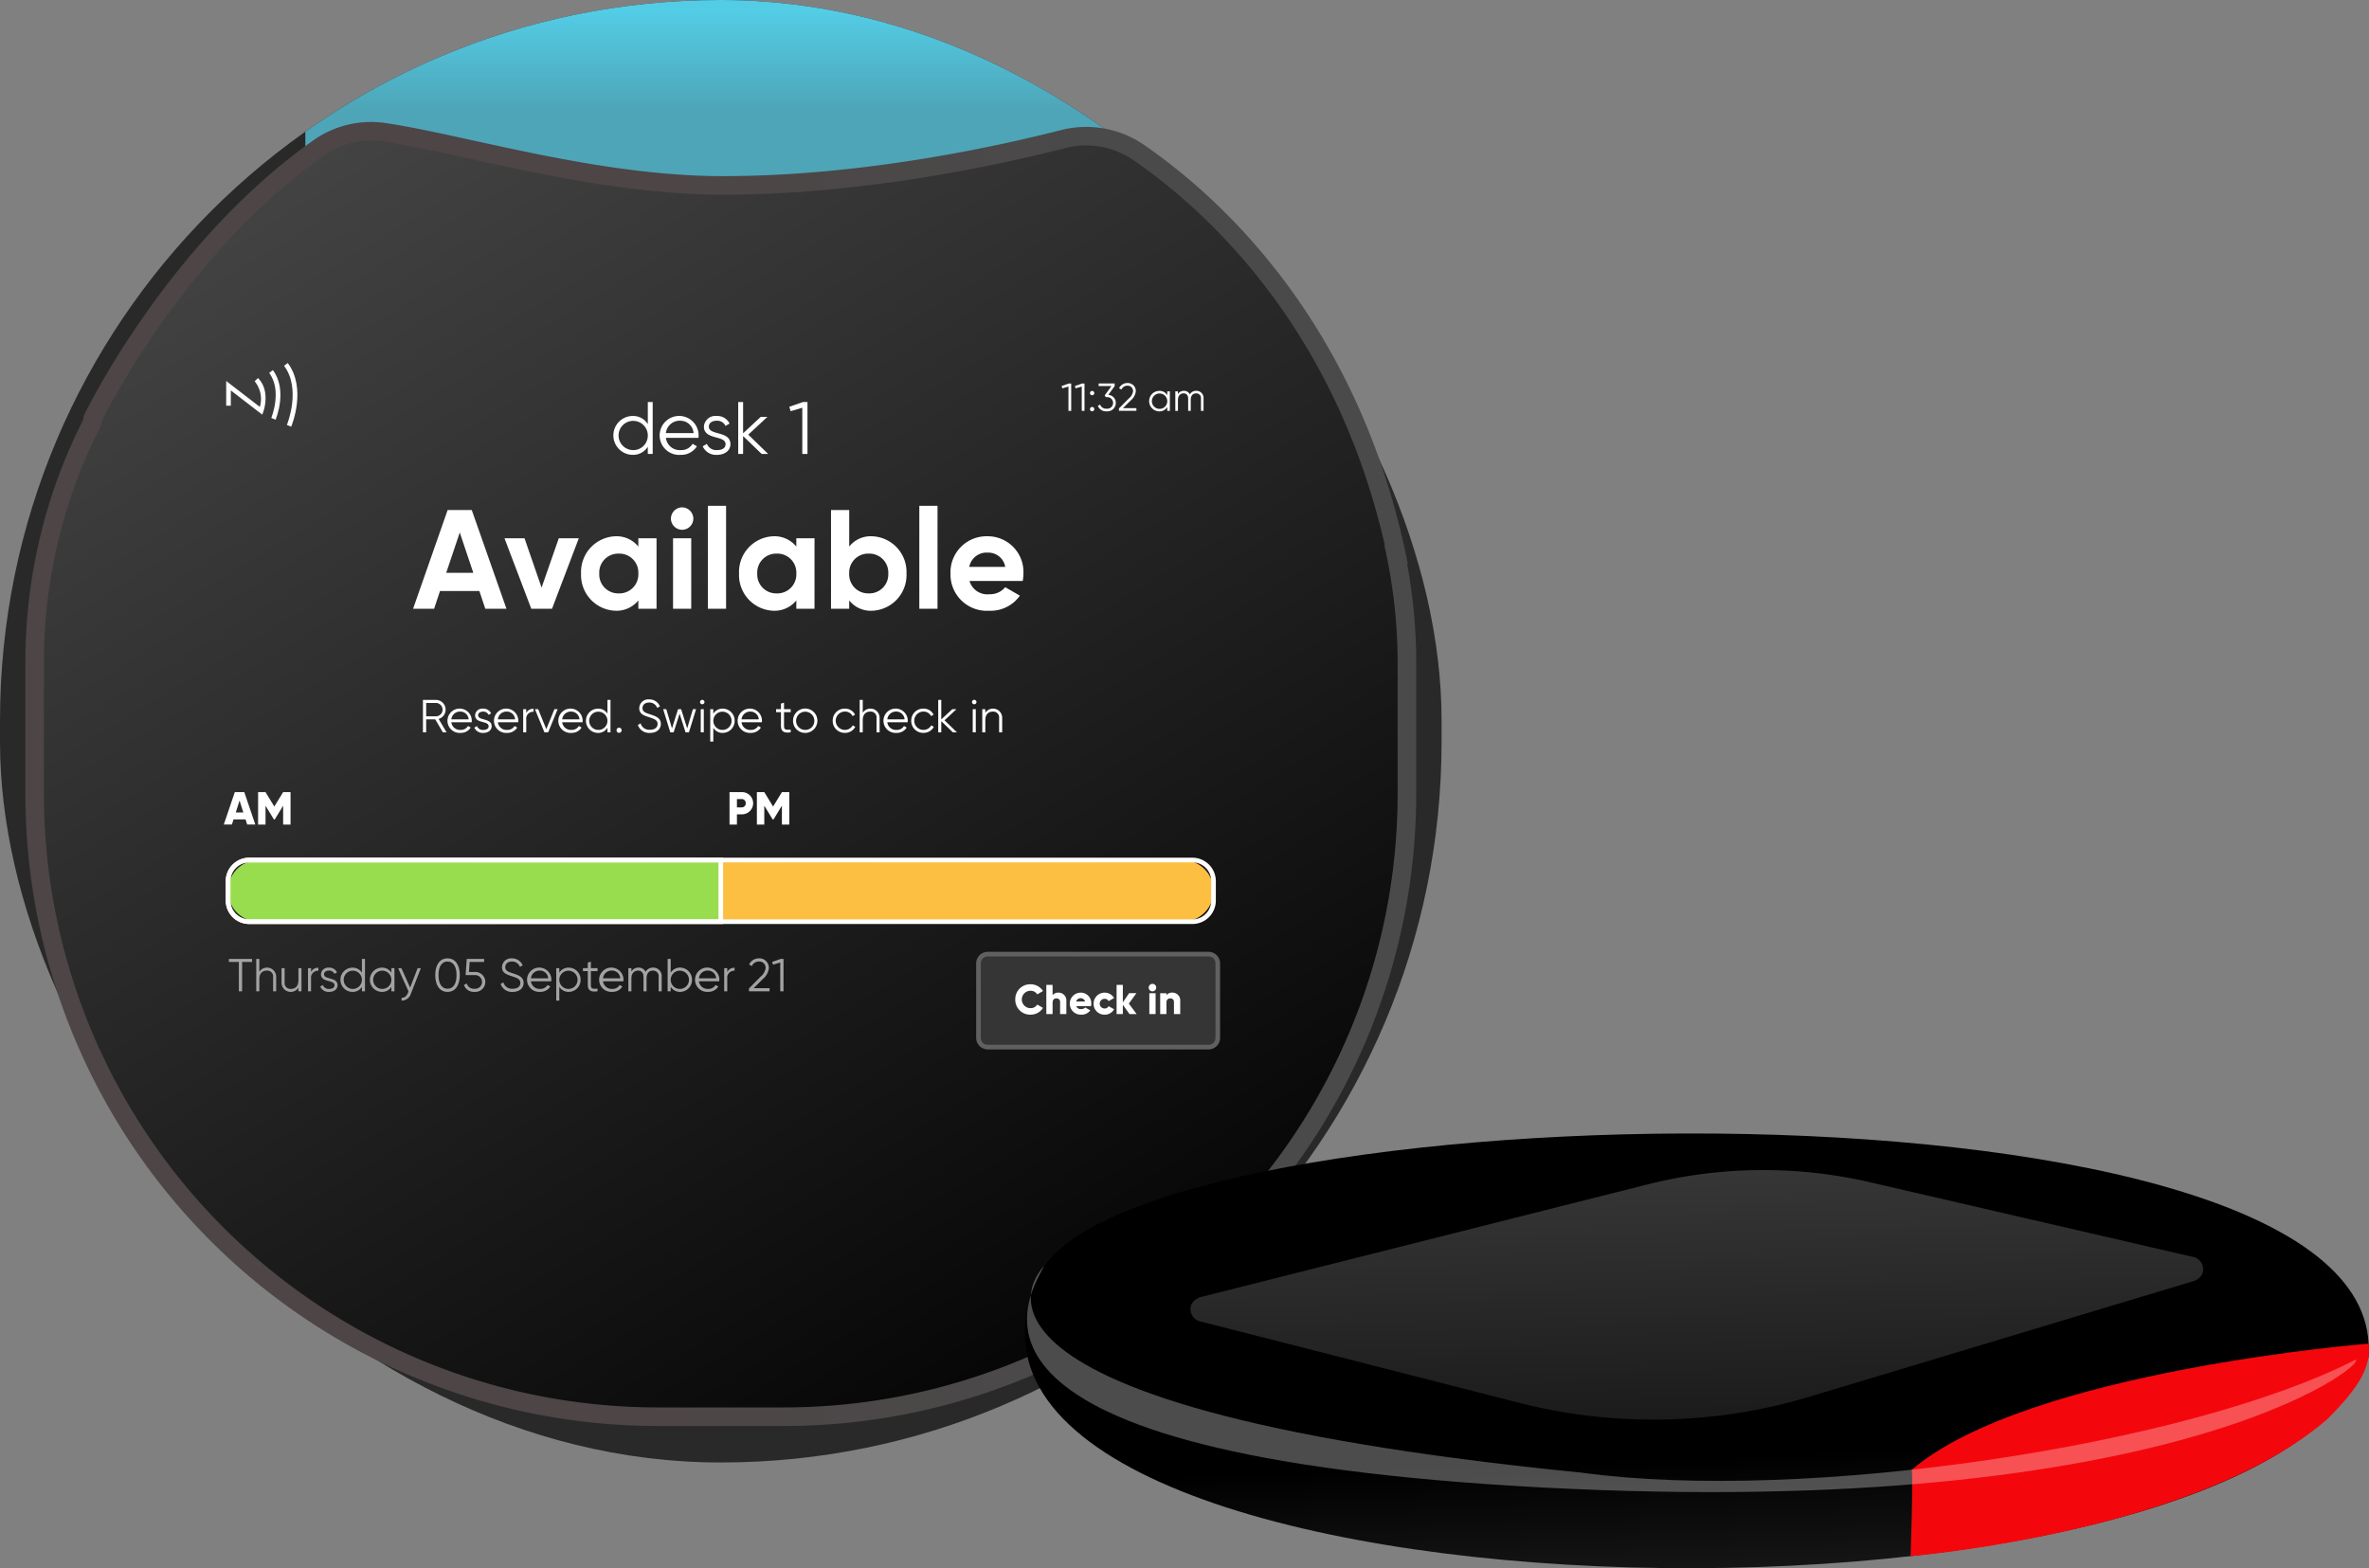 <svg xmlns="http://www.w3.org/2000/svg" xmlns:xlink="http://www.w3.org/1999/xlink" viewBox="0 0 335.899 222.397"><rect x="0" y="0" width="335.899" height="222.397" fill="#808080" stroke="none"/><defs><radialGradient id="a" cx="0.499" cy="0.5" r="0.495" gradientTransform="translate(-0.007 -0.007) scale(1.015 1.015)" gradientUnits="objectBoundingBox"><stop offset="0" stop-color="#272324"/><stop offset="1" stop-color="#292929"/></radialGradient><clipPath id="b"><rect width="204.401" height="204.401" rx="102.2" fill="none"/></clipPath><linearGradient id="c" x1="0.5" y1="0.491" x2="0.5" y2="0.984" gradientUnits="objectBoundingBox"><stop offset="0" stop-color="#53cde6"/><stop offset="0.534" stop-color="#4ea5b7"/></linearGradient><linearGradient id="d" x1="0.2" y1="0.005" x2="0.85" y2="1.006" gradientUnits="objectBoundingBox"><stop offset="0" stop-color="#444"/><stop offset="1"/></linearGradient><linearGradient id="e" y1="0.5" x2="1" y2="0.5" gradientUnits="objectBoundingBox"><stop offset="0.441" stop-color="#4d4546"/><stop offset="0.796" stop-color="#4a4a4a"/></linearGradient><linearGradient id="f" x1="0.572" y1="1.245" x2="0.517" y2="0.656" xlink:href="#d"/><linearGradient id="g" x1="0.409" y1="-0.498" x2="0.641" y2="1.985" xlink:href="#d"/></defs><g transform="translate(-557.88 -565.75)"><g transform="translate(557.88 565.75)"><rect width="204.401" height="207.401" rx="102.2" transform="translate(0 0)" fill="url(#a)"/><g transform="translate(0 0)"><g clip-path="url(#b)"><rect width="117.815" height="54.387" transform="translate(43.293 -25.35)" fill="url(#c)"/></g></g><path d="M419.339,349h.083c-7.065-33.018-26.825-50.265-36.5-56.943a13.126,13.126,0,0,0-10.707-1.925c-9,2.3-28.4,6.574-48.277,6.574-18.054,0-36.51-5.814-47.949-7.53a12.919,12.919,0,0,0-9.354,2.206c-20.732,14.629-32.066,38.424-32.066,38.424l-.072.552a75,75,0,0,0-8.138,34.078V383.1a88.223,88.223,0,0,0,88.223,88.223H332.7A88.224,88.224,0,0,0,420.924,383.1V364.437A75.635,75.635,0,0,0,419.339,349Z" transform="translate(-221.439 -270.414)" fill="url(#d)"/><g transform="translate(3.602 17.302)"><path d="M332.015,471.953H313.893a89.639,89.639,0,0,1-89.538-89.538V363.75a75.809,75.809,0,0,1,8.178-34.472l.07-.535.089-.189c.115-.241,11.722-24.275,32.5-38.933a14.155,14.155,0,0,1,10.307-2.432c3.577.537,7.9,1.484,12.477,2.487,10.221,2.241,22.943,5.029,35.278,5.029,19.481,0,38.4-4.093,47.951-6.533a14.443,14.443,0,0,1,11.78,2.116c10.816,7.463,30.011,24.89,37.042,57.75l.34,1.589h-.109a77.261,77.261,0,0,1,1.3,14.123v18.664A89.64,89.64,0,0,1,332.015,471.953ZM235.155,329.5l-.073.562-.1.2a73.21,73.21,0,0,0-8,33.483v18.664a87.007,87.007,0,0,0,86.909,86.909h18.122a87.008,87.008,0,0,0,86.909-86.909V363.75a74.56,74.56,0,0,0-1.558-15.169l-.33-1.583h.062c-7.109-30.942-25.293-47.425-35.612-54.546a11.813,11.813,0,0,0-9.635-1.733c-9.667,2.47-28.834,6.615-48.6,6.615-12.62,0-25.5-2.822-35.841-5.089-4.729-1.037-8.815-1.932-12.3-2.456a11.526,11.526,0,0,0-8.4,1.98C247.45,305.355,236.257,327.279,235.155,329.5Z" transform="translate(-224.355 -287.029)" fill="url(#e)"/></g><g transform="translate(31.732 51.481)"><g transform="translate(106.675 83.502)"><rect width="33.934" height="13.185" rx="2" transform="translate(0.328 0.328)" fill="#353535"/><path d="M462.383,479.9h-31.3a1.645,1.645,0,0,1-1.643-1.643V467.7a1.645,1.645,0,0,1,1.643-1.643h31.3a1.645,1.645,0,0,1,1.643,1.643v10.555A1.645,1.645,0,0,1,462.383,479.9Zm-31.3-13.185a.987.987,0,0,0-.986.986v10.555a.987.987,0,0,0,.986.986h31.3a.987.987,0,0,0,.986-.986V467.7a.987.987,0,0,0-.986-.986Z" transform="translate(-429.435 -466.059)" fill="#606060"/></g><g transform="translate(55.279 5.531)"><path d="M356.781,347.44v7.365h-.694v-1.031a2.441,2.441,0,0,1-2.126,1.158,2.757,2.757,0,0,1,0-5.514,2.442,2.442,0,0,1,2.126,1.158V347.44Zm-.694,4.735a2.073,2.073,0,1,0-2.073,2.083A2.053,2.053,0,0,0,356.087,352.175Z" transform="translate(-351.246 -347.44)" fill="#fff"/><path d="M366.778,353.227a3.2,3.2,0,0,1-.022.326h-4.618a1.978,1.978,0,0,0,2.094,1.736,1.859,1.859,0,0,0,1.694-.894l.61.358a2.63,2.63,0,0,1-2.314,1.21,2.763,2.763,0,1,1,2.557-2.736Zm-4.64-.347h3.924a1.882,1.882,0,0,0-1.894-1.757A1.965,1.965,0,0,0,362.138,352.88Z" transform="translate(-354.733 -348.471)" fill="#fff"/><path d="M374.381,354.448c0,.894-.778,1.515-1.9,1.515a2.062,2.062,0,0,1-2.03-1.21l.59-.347a1.441,1.441,0,0,0,1.441.883c.621,0,1.21-.221,1.21-.841,0-1.3-3.072-.558-3.072-2.493a1.629,1.629,0,0,1,1.8-1.505,1.949,1.949,0,0,1,1.842,1.073l-.579.337a1.287,1.287,0,0,0-1.263-.737c-.547,0-1.1.263-1.1.832C371.309,353.258,374.381,352.512,374.381,354.448Z" transform="translate(-357.825 -348.471)" fill="#fff"/><path d="M381.436,354.805l-2.631-2.536v2.536h-.694V347.44h.694v4.43l2.5-2.326h.947l-2.714,2.525,2.819,2.736Z" transform="translate(-360.452 -347.44)" fill="#fff"/><path d="M391.711,347.44v7.365h-.736V348.25l-1.652.494-.189-.631,1.946-.674Z" transform="translate(-364.229 -347.44)" fill="#fff"/></g><g transform="translate(28.236 47.699)"><path d="M311.852,414.47h-1.288v1.84h-.459v-4.6h1.84a1.378,1.378,0,0,1,.387,2.7l1.123,1.9h-.525Zm-1.288-.433h1.38a.946.946,0,0,0,0-1.892h-1.38Z" transform="translate(-310.105 -411.632)" fill="#fff"/><path d="M318.9,415.325a1.938,1.938,0,0,1-.013.2H316a1.235,1.235,0,0,0,1.307,1.085,1.162,1.162,0,0,0,1.058-.559l.381.224a1.643,1.643,0,0,1-1.445.755,1.725,1.725,0,1,1,1.6-1.708Zm-2.9-.217h2.451a1.175,1.175,0,0,0-1.183-1.1A1.227,1.227,0,0,0,316,415.108Z" transform="translate(-311.973 -412.276)" fill="#fff"/><path d="M323.652,416.087c0,.559-.486.946-1.189.946a1.286,1.286,0,0,1-1.267-.755l.367-.217a.9.9,0,0,0,.9.552c.388,0,.756-.138.756-.526,0-.814-1.919-.348-1.919-1.557a1.017,1.017,0,0,1,1.123-.939,1.215,1.215,0,0,1,1.15.67l-.361.21a.8.8,0,0,0-.789-.459c-.341,0-.69.164-.69.519C321.734,415.344,323.652,414.878,323.652,416.087Z" transform="translate(-313.906 -412.276)" fill="#fff"/><path d="M328.929,415.325c0,.065-.007.138-.013.2h-2.884a1.235,1.235,0,0,0,1.307,1.085,1.162,1.162,0,0,0,1.058-.559l.381.224a1.644,1.644,0,0,1-1.446.755,1.725,1.725,0,1,1,1.6-1.708Zm-2.9-.217h2.45a1.174,1.174,0,0,0-1.182-1.1A1.227,1.227,0,0,0,326.032,415.108Z" transform="translate(-315.41 -412.276)" fill="#fff"/><path d="M333.2,413.63v.421a.972.972,0,0,0-1.038,1.091v1.826h-.434v-3.285h.434v.546A1.06,1.06,0,0,1,333.2,413.63Z" transform="translate(-317.514 -412.29)" fill="#fff"/><path d="M337.484,413.71l-1.346,3.285h-.526l-1.347-3.285h.46l1.15,2.832,1.15-2.832Z" transform="translate(-318.384 -412.317)" fill="#fff"/><path d="M342.809,415.325c0,.065-.007.138-.013.2h-2.884a1.235,1.235,0,0,0,1.307,1.085,1.16,1.16,0,0,0,1.057-.559l.382.224a1.644,1.644,0,0,1-1.446.755,1.725,1.725,0,1,1,1.6-1.708Zm-2.9-.217h2.45a1.174,1.174,0,0,0-1.182-1.1A1.227,1.227,0,0,0,339.912,415.108Z" transform="translate(-320.166 -412.276)" fill="#fff"/><path d="M348.761,411.711v4.6h-.433v-.644a1.525,1.525,0,0,1-1.327.722,1.721,1.721,0,0,1,0-3.442,1.524,1.524,0,0,1,1.327.723v-1.958Zm-.433,2.956a1.294,1.294,0,1,0-1.294,1.3A1.282,1.282,0,0,0,348.327,414.667Z" transform="translate(-322.167 -411.632)" fill="#fff"/><path d="M351.865,418.069a.362.362,0,1,1,.362.362A.357.357,0,0,1,351.865,418.069Z" transform="translate(-324.415 -413.687)" fill="#fff"/><path d="M356.465,415.223l.394-.229a1.25,1.25,0,0,0,1.321.907c.7,0,1.083-.335,1.083-.828,0-.532-.453-.7-1.129-.926-.749-.25-1.472-.447-1.472-1.294a1.285,1.285,0,0,1,1.413-1.261,1.614,1.614,0,0,1,1.517.992l-.387.217a1.164,1.164,0,0,0-1.13-.762c-.552,0-.952.289-.952.795s.394.657,1.018.86c.835.276,1.583.513,1.583,1.367,0,.789-.63,1.288-1.55,1.288A1.688,1.688,0,0,1,356.465,415.223Z" transform="translate(-325.991 -411.591)" fill="#fff"/><path d="M366.589,413.71l-1.012,3.285H365.1l-.847-2.648-.847,2.648h-.473l-1.012-3.285h.447l.808,2.727.86-2.727h.434l.86,2.727.809-2.727Z" transform="translate(-327.862 -412.317)" fill="#fff"/><path d="M369.875,412.006a.315.315,0,1,1,.315.316A.315.315,0,0,1,369.875,412.006Zm.1,1.012h.433V416.3h-.433Z" transform="translate(-330.586 -411.625)" fill="#fff"/><path d="M375.541,415.311a1.7,1.7,0,0,1-1.7,1.721,1.525,1.525,0,0,1-1.327-.722v1.958h-.433v-4.6h.433v.644a1.524,1.524,0,0,1,1.327-.723A1.7,1.7,0,0,1,375.541,415.311Zm-.434,0a1.294,1.294,0,1,0-1.294,1.3A1.281,1.281,0,0,0,375.107,415.311Z" transform="translate(-331.344 -412.276)" fill="#fff"/><path d="M381.489,415.325c0,.065-.007.138-.013.2h-2.884a1.234,1.234,0,0,0,1.307,1.085,1.16,1.16,0,0,0,1.058-.559l.381.224a1.642,1.642,0,0,1-1.445.755,1.725,1.725,0,1,1,1.6-1.708Zm-2.9-.217h2.45a1.174,1.174,0,0,0-1.183-1.1A1.226,1.226,0,0,0,378.592,415.108Z" transform="translate(-333.42 -412.276)" fill="#fff"/><path d="M387.408,413.651v1.99c0,.565.309.519.946.492v.381c-.887.131-1.38-.085-1.38-.874v-1.99h-.69v-.421h.69v-.788l.434-.131v.92h.946v.421Z" transform="translate(-336.209 -411.838)" fill="#fff"/><path d="M389.935,415.311a1.728,1.728,0,1,1,1.727,1.721A1.707,1.707,0,0,1,389.935,415.311Zm3.022,0a1.294,1.294,0,1,0-1.294,1.3A1.281,1.281,0,0,0,392.957,415.311Z" transform="translate(-337.46 -412.276)" fill="#fff"/><path d="M398.495,415.311a1.687,1.687,0,0,1,1.727-1.721,1.546,1.546,0,0,1,1.439.86l-.355.2a1.161,1.161,0,0,0-1.084-.643,1.3,1.3,0,0,0,0,2.6,1.246,1.246,0,0,0,1.11-.644l.362.21a1.633,1.633,0,0,1-1.472.854A1.688,1.688,0,0,1,398.495,415.311Z" transform="translate(-340.394 -412.276)" fill="#fff"/><path d="M407.139,414.293v2.017h-.434v-2.017a.828.828,0,0,0-.893-.926c-.578,0-1.064.341-1.064,1.221v1.721h-.434v-4.6h.434v1.827a1.3,1.3,0,0,1,2.391.755Z" transform="translate(-342.388 -411.632)" fill="#fff"/><path d="M412.938,415.325a1.906,1.906,0,0,1-.013.2h-2.884a1.235,1.235,0,0,0,1.307,1.085,1.161,1.161,0,0,0,1.058-.559l.381.224a1.643,1.643,0,0,1-1.445.755,1.725,1.725,0,1,1,1.6-1.708Zm-2.9-.217h2.451a1.175,1.175,0,0,0-1.183-1.1A1.227,1.227,0,0,0,410.041,415.108Z" transform="translate(-344.197 -412.276)" fill="#fff"/><path d="M415.434,415.311a1.688,1.688,0,0,1,1.728-1.721,1.547,1.547,0,0,1,1.439.86l-.355.2a1.163,1.163,0,0,0-1.084-.643,1.3,1.3,0,0,0,0,2.6,1.246,1.246,0,0,0,1.11-.644l.362.21a1.634,1.634,0,0,1-1.472.854A1.688,1.688,0,0,1,415.434,415.311Z" transform="translate(-346.198 -412.276)" fill="#fff"/><path d="M423.33,416.31l-1.642-1.583v1.583h-.434v-4.6h.434v2.765l1.563-1.451h.592l-1.695,1.577,1.76,1.708Z" transform="translate(-348.193 -411.632)" fill="#fff"/><path d="M428.544,412.006a.316.316,0,1,1,.315.316A.316.316,0,0,1,428.544,412.006Zm.1,1.012h.434V416.3h-.434Z" transform="translate(-350.691 -411.625)" fill="#fff"/><path d="M433.579,414.937v2.017h-.434v-2.017a.828.828,0,0,0-.893-.926c-.578,0-1.064.341-1.064,1.221v1.721h-.434v-3.285h.434v.513a1.3,1.3,0,0,1,2.391.755Z" transform="translate(-351.448 -412.276)" fill="#fff"/></g><g transform="translate(0 60.85)"><path d="M270.237,435.473H268.53l-.23.723h-1.15l1.564-4.6h1.34l1.564,4.6h-1.15Zm-.315-.985-.539-1.688-.538,1.688Z" transform="translate(-267.15 -431.597)" fill="#fff"/><path d="M279.149,436.2H278.1v-2.674l-1.19,1.951h-.118l-1.189-1.951V436.2H274.55v-4.6H275.6l1.248,2.043L278.1,431.6h1.051Z" transform="translate(-269.686 -431.597)" fill="#fff"/></g><g transform="translate(0.724 84.428)"><path d="M271.536,468.02h-1.413v4.165h-.46V468.02h-1.413v-.433h3.285Z" transform="translate(-268.251 -467.508)" fill="#a3a3a3"/><path d="M276.976,470.169v2.017h-.434v-2.017a.829.829,0,0,0-.893-.926c-.578,0-1.064.341-1.064,1.221v1.722h-.434v-4.6h.434v1.827a1.3,1.3,0,0,1,2.391.755Z" transform="translate(-270.273 -467.508)" fill="#a3a3a3"/><path d="M282.436,469.586v3.285H282v-.513a1.3,1.3,0,0,1-2.391-.755v-2.017h.434V471.6a.829.829,0,0,0,.893.926c.578,0,1.064-.342,1.064-1.223v-1.721Z" transform="translate(-272.144 -468.193)" fill="#a3a3a3"/><path d="M286.783,469.506v.421a.972.972,0,0,0-1.038,1.091v1.826h-.434v-3.285h.434v.545A1.06,1.06,0,0,1,286.783,469.506Z" transform="translate(-274.097 -468.166)" fill="#a3a3a3"/><path d="M290.408,471.963c0,.559-.486.946-1.189.946a1.288,1.288,0,0,1-1.268-.755l.368-.217a.9.9,0,0,0,.9.552c.388,0,.756-.138.756-.526,0-.814-1.919-.348-1.919-1.557a1.017,1.017,0,0,1,1.123-.939,1.215,1.215,0,0,1,1.15.67l-.361.21a.8.8,0,0,0-.789-.459c-.341,0-.69.164-.69.519C288.49,471.22,290.408,470.754,290.408,471.963Z" transform="translate(-275.002 -468.152)" fill="#a3a3a3"/><path d="M295.8,467.587v4.6h-.433v-.643a1.525,1.525,0,0,1-1.327.722,1.721,1.721,0,0,1,0-3.442,1.524,1.524,0,0,1,1.327.723v-1.958Zm-.433,2.956a1.294,1.294,0,1,0-1.294,1.3A1.282,1.282,0,0,0,295.364,470.543Z" transform="translate(-276.506 -467.508)" fill="#a3a3a3"/><path d="M302.157,469.545v3.285h-.433v-.644a1.525,1.525,0,0,1-1.327.722,1.721,1.721,0,0,1,0-3.442,1.524,1.524,0,0,1,1.327.723v-.644Zm-.433,1.642a1.294,1.294,0,1,0-1.294,1.3A1.282,1.282,0,0,0,301.723,471.187Z" transform="translate(-278.685 -468.152)" fill="#a3a3a3"/><path d="M307.98,469.586l-1.405,3.587a1.382,1.382,0,0,1-1.327,1.012v-.408c.427.046.722-.256.9-.683l.085-.2-1.471-3.3h.46l1.235,2.753,1.064-2.753Z" transform="translate(-280.762 -468.193)" fill="#a3a3a3"/><path d="M312.761,469.845c0-1.419.617-2.378,1.741-2.378s1.741.959,1.741,2.378-.618,2.378-1.741,2.378S312.761,471.264,312.761,469.845Zm3.022,0c0-1.229-.473-1.931-1.281-1.931s-1.281.7-1.281,1.931.473,1.932,1.281,1.932S315.783,471.074,315.783,469.845Z" transform="translate(-283.503 -467.467)" fill="#a3a3a3"/><path d="M321.983,470.852a1.425,1.425,0,0,1-1.544,1.413,1.465,1.465,0,0,1-1.478-.979l.387-.224a1.036,1.036,0,0,0,1.091.756.972.972,0,1,0,0-1.932H319.19l.164-2.3h2.464v.433h-2.056l-.1,1.42h.775A1.425,1.425,0,0,1,321.983,470.852Z" transform="translate(-285.628 -467.508)" fill="#a3a3a3"/><path d="M326.861,471.1l.394-.229a1.25,1.25,0,0,0,1.321.907c.7,0,1.084-.335,1.084-.828,0-.532-.453-.7-1.13-.926-.749-.25-1.472-.447-1.472-1.294a1.285,1.285,0,0,1,1.413-1.261,1.615,1.615,0,0,1,1.518.992l-.388.217a1.162,1.162,0,0,0-1.13-.762c-.551,0-.952.289-.952.795s.394.657,1.018.86c.835.276,1.583.513,1.583,1.367,0,.789-.631,1.288-1.551,1.288A1.688,1.688,0,0,1,326.861,471.1Z" transform="translate(-288.335 -467.467)" fill="#a3a3a3"/><path d="M336.064,471.2a1.906,1.906,0,0,1-.013.2h-2.884a1.235,1.235,0,0,0,1.307,1.085,1.161,1.161,0,0,0,1.058-.559l.381.224a1.643,1.643,0,0,1-1.445.755,1.725,1.725,0,1,1,1.6-1.708Zm-2.9-.217h2.451a1.175,1.175,0,0,0-1.183-1.1A1.227,1.227,0,0,0,333.167,470.984Z" transform="translate(-290.343 -468.152)" fill="#a3a3a3"/><path d="M342.316,471.187a1.7,1.7,0,0,1-1.695,1.722,1.525,1.525,0,0,1-1.327-.722v1.958h-.433v-4.6h.433v.644a1.524,1.524,0,0,1,1.327-.723A1.7,1.7,0,0,1,342.316,471.187Zm-.433,0a1.294,1.294,0,1,0-1.294,1.3A1.282,1.282,0,0,0,341.883,471.187Z" transform="translate(-292.447 -468.152)" fill="#a3a3a3"/><path d="M345.744,469.527v1.99c0,.565.309.519.946.492v.381c-.887.131-1.38-.085-1.38-.874v-1.99h-.69v-.421h.69v-.789l.434-.131v.92h.946v.421Z" transform="translate(-294.421 -467.714)" fill="#a3a3a3"/><path d="M351.615,471.2c0,.065-.007.138-.013.2h-2.884a1.236,1.236,0,0,0,1.307,1.085,1.16,1.16,0,0,0,1.058-.559l.381.224a1.643,1.643,0,0,1-1.445.755,1.725,1.725,0,1,1,1.6-1.708Zm-2.9-.217h2.451a1.174,1.174,0,0,0-1.183-1.1A1.227,1.227,0,0,0,348.717,470.984Z" transform="translate(-295.672 -468.152)" fill="#a3a3a3"/><path d="M359.14,470.78v2.05h-.433v-2.05a.787.787,0,0,0-.8-.893c-.505,0-.913.308-.913,1.123v1.819h-.433v-2.05c0-.585-.3-.893-.769-.893s-.946.308-.946,1.123v1.819h-.434v-3.285h.434v.48a1.13,1.13,0,0,1,1.005-.559,1.049,1.049,0,0,1,1,.6,1.207,1.207,0,0,1,1.065-.6A1.193,1.193,0,0,1,359.14,470.78Z" transform="translate(-297.775 -468.152)" fill="#a3a3a3"/><path d="M366.346,470.543a1.7,1.7,0,0,1-1.695,1.721,1.524,1.524,0,0,1-1.327-.722v.643h-.434v-4.6h.434v1.958a1.523,1.523,0,0,1,1.327-.723A1.7,1.7,0,0,1,366.346,470.543Zm-.433,0a1.294,1.294,0,1,0-1.294,1.3A1.282,1.282,0,0,0,365.912,470.543Z" transform="translate(-300.681 -467.508)" fill="#a3a3a3"/><path d="M372.294,471.2a1.922,1.922,0,0,1-.013.2H369.4a1.235,1.235,0,0,0,1.307,1.085,1.162,1.162,0,0,0,1.058-.559l.381.224a1.644,1.644,0,0,1-1.446.755,1.725,1.725,0,1,1,1.6-1.708Zm-2.9-.217h2.451a1.175,1.175,0,0,0-1.182-1.1A1.227,1.227,0,0,0,369.4,470.984Z" transform="translate(-302.758 -468.152)" fill="#a3a3a3"/><path d="M376.562,469.506v.421a.972.972,0,0,0-1.038,1.091v1.826h-.434v-3.285h.434v.545A1.06,1.06,0,0,1,376.562,469.506Z" transform="translate(-304.862 -468.166)" fill="#a3a3a3"/><path d="M380.43,471.73l1.656-1.669a1.913,1.913,0,0,0,.709-1.215.886.886,0,0,0-.926-.933,1.08,1.08,0,0,0-1.031.65l-.388-.23a1.541,1.541,0,0,1,1.419-.867,1.346,1.346,0,0,1,1.386,1.38,2.311,2.311,0,0,1-.854,1.543l-1.314,1.308h2.266v.446H380.43Z" transform="translate(-306.692 -467.467)" fill="#a3a3a3"/><path d="M387.04,467.587v4.6h-.46v-4.093l-1.031.308-.118-.394,1.216-.421Z" transform="translate(-308.405 -467.508)" fill="#a3a3a3"/></g><g transform="translate(112.224 88.045)"><path d="M437.878,475.213a2.1,2.1,0,0,1,2.154-2.153,2.066,2.066,0,0,1,1.776.958l-.817.473a1.071,1.071,0,0,0-.958-.509,1.231,1.231,0,0,0,0,2.462,1.064,1.064,0,0,0,.958-.509l.817.473a2.053,2.053,0,0,1-1.776.959A2.1,2.1,0,0,1,437.878,475.213Z" transform="translate(-437.878 -473)" fill="#fff"/><path d="M447.414,475.512v1.817h-.887v-1.687a.488.488,0,0,0-.515-.538c-.326,0-.55.189-.55.61v1.616h-.888v-4.143h.888v1.461a1.011,1.011,0,0,1,.846-.361A1.107,1.107,0,0,1,447.414,475.512Z" transform="translate(-440.172 -473.043)" fill="#fff"/><path d="M451.247,477.192a.773.773,0,0,0,.568-.225l.711.408a1.5,1.5,0,0,1-1.29.61,1.563,1.563,0,1,1-.065-3.125,1.494,1.494,0,0,1,1.5,1.563,1.718,1.718,0,0,1-.036.355h-2.1A.673.673,0,0,0,451.247,477.192Zm.544-1.077a.666.666,0,0,0-1.272,0Z" transform="translate(-441.893 -473.617)" fill="#fff"/><path d="M454.771,476.423a1.565,1.565,0,0,1,2.905-.805l-.775.45a.613.613,0,0,0-.575-.331.686.686,0,0,0,0,1.372.607.607,0,0,0,.575-.331l.775.444a1.509,1.509,0,0,1-1.337.764A1.533,1.533,0,0,1,454.771,476.423Z" transform="translate(-443.667 -473.617)" fill="#fff"/><path d="M461.565,477.328l-.947-1.309v1.309h-.887v-4.143h.887v2.479l.887-1.3h1.036l-1.077,1.48,1.107,1.48Z" transform="translate(-445.366 -473.043)" fill="#fff"/><path d="M466.66,473.5a.532.532,0,1,1,.532.532A.538.538,0,0,1,466.66,473.5Zm.089.793h.887v2.959h-.887Z" transform="translate(-447.741 -472.969)" fill="#fff"/><path d="M471.975,476.085V477.9h-.888v-1.687a.488.488,0,0,0-.515-.538c-.325,0-.55.189-.55.61V477.9h-.887v-2.959h.887v.278a1.012,1.012,0,0,1,.846-.361A1.107,1.107,0,0,1,471.975,476.085Z" transform="translate(-448.589 -473.617)" fill="#fff"/></g><g transform="translate(71.707 60.85)"><path d="M379.589,433.173a1.581,1.581,0,0,1-1.61,1.577h-.69V436.2h-1.051v-4.6h1.741A1.58,1.58,0,0,1,379.589,433.173Zm-1.051,0a.562.562,0,0,0-.559-.591h-.69v1.182h.69A.562.562,0,0,0,378.538,433.173Z" transform="translate(-376.239 -431.597)" fill="#fff"/><path d="M386.738,436.2h-1.051v-2.674l-1.189,1.951h-.118l-1.189-1.951V436.2h-1.051v-4.6h1.051l1.248,2.043,1.248-2.043h1.051Z" transform="translate(-378.261 -431.597)" fill="#fff"/></g><g transform="translate(118.794 2.838)"><path d="M449.232,343.444v3.882h-.388v-3.455l-.87.26-.1-.333,1.026-.355Z" transform="translate(-447.873 -343.378)" fill="#fff"/><path d="M452.1,343.444v3.882h-.388v-3.455l-.871.26-.1-.333,1.026-.355Z" transform="translate(-448.856 -343.378)" fill="#fff"/><path d="M453.992,345.352a.305.305,0,1,1,.3.305A.3.3,0,0,1,453.992,345.352Zm0,2.274a.305.305,0,1,1,.3.306A.3.3,0,0,1,453.992,347.626Z" transform="translate(-449.97 -343.927)" fill="#fff"/><path d="M458.232,346.2a1.2,1.2,0,0,1-1.3,1.192,1.258,1.258,0,0,1-1.248-.77l.322-.189a.888.888,0,0,0,.926.582.821.821,0,1,0,0-1.631v-.006l-.005.006h-.106l-.166-.255.965-1.32h-1.825v-.366h2.274v.366l-.9,1.248A1.131,1.131,0,0,1,458.232,346.2Z" transform="translate(-450.548 -343.378)" fill="#fff"/><path d="M460.239,346.943l1.4-1.409a1.618,1.618,0,0,0,.6-1.026.749.749,0,0,0-.782-.788.911.911,0,0,0-.871.55l-.327-.195a1.3,1.3,0,0,1,1.2-.732,1.136,1.136,0,0,1,1.17,1.165,1.95,1.95,0,0,1-.721,1.3l-1.11,1.1h1.914v.377h-2.468Z" transform="translate(-452.11 -343.343)" fill="#fff"/><path d="M469.7,345.1v2.773h-.366v-.544a1.284,1.284,0,0,1-1.12.61,1.453,1.453,0,0,1,0-2.906,1.286,1.286,0,0,1,1.12.61V345.1Zm-.366,1.387a1.092,1.092,0,1,0-1.092,1.1A1.082,1.082,0,0,0,469.332,346.483Z" transform="translate(-454.352 -343.921)" fill="#fff"/><path d="M476.4,346.14v1.73h-.365v-1.73a.665.665,0,0,0-.677-.755c-.427,0-.771.261-.771.949v1.536h-.366v-1.73c0-.494-.255-.755-.649-.755s-.8.261-.8.949v1.536H472.4V345.1h.366v.4a.956.956,0,0,1,.849-.471.887.887,0,0,1,.843.5,1.018,1.018,0,0,1,.9-.5A1.007,1.007,0,0,1,476.4,346.14Z" transform="translate(-456.278 -343.921)" fill="#fff"/></g><g transform="translate(0.34 2.13)"><path d="M272.783,347.459l-4.458-3.435v2.161h-.657v-3.5l4.772,3.676a3.952,3.952,0,0,0-.732-3.632l.465-.465c1.8,1.8.806,4.647.763,4.767Z" transform="translate(-267.668 -342.267)" fill="#fff"/></g><g transform="translate(6.439 1.007)"><path d="M277.848,347.59l-.607-.254c.016-.038,1.582-3.869-.3-6.384l.526-.394C279.576,343.377,277.92,347.419,277.848,347.59Z" transform="translate(-276.945 -340.558)" fill="#fff"/></g><g transform="translate(8.547)"><path d="M281.156,348.062l-.606-.254c.021-.051,2.077-5.076-.4-8.389l.527-.393C283.379,342.643,281.248,347.842,281.156,348.062Z" transform="translate(-280.152 -339.026)" fill="#fff"/></g><path d="M4.373,0H69.864a0,0,0,0,1,0,0V8.745a0,0,0,0,1,0,0H4.373A4.373,4.373,0,0,1,0,4.373v0A4.373,4.373,0,0,1,4.373,0Z" transform="translate(0.605 70.482)" fill="#98dd4e"/><path d="M4.373,0H69.864a0,0,0,0,1,0,0V8.745a0,0,0,0,1,0,0H4.373A4.373,4.373,0,0,1,0,4.373v0A4.373,4.373,0,0,1,4.373,0Z" transform="translate(140.333 79.227) rotate(-180)" fill="#fcbf41"/><g transform="translate(0.276 70.153)"><path d="M404.634,455.153H270.891a3.325,3.325,0,0,1-3.321-3.321v-2.761a3.325,3.325,0,0,1,3.321-3.321H404.634a3.325,3.325,0,0,1,3.321,3.321v2.761A3.325,3.325,0,0,1,404.634,455.153Zm-133.743-8.746a2.667,2.667,0,0,0-2.664,2.664v2.761a2.666,2.666,0,0,0,2.664,2.664H404.634a2.666,2.666,0,0,0,2.664-2.664v-2.761a2.667,2.667,0,0,0-2.664-2.664Z" transform="translate(-267.57 -445.75)" fill="#fff"/></g><g transform="translate(0.276 70.153)"><path d="M338.091,455.153h-67.2a3.325,3.325,0,0,1-3.321-3.321v-2.761a3.325,3.325,0,0,1,3.321-3.321h67.2Zm-67.2-8.746a2.667,2.667,0,0,0-2.664,2.664v2.761a2.666,2.666,0,0,0,2.664,2.664h66.543v-8.088Z" transform="translate(-267.57 -445.75)" fill="#fff"/></g><path d="M-33.31,0h3l-4.92-14h-3.42l-4.9,14h2.98l.84-2.52h5.58Zm-5.54-5.1,1.92-5.72,1.92,5.72ZM-22.89-10l-2.44,7-2.42-7h-2.84l3.8,10h2.94l3.8-10Zm11.28,0v1.18a3.981,3.981,0,0,0-3.26-1.46A5.058,5.058,0,0,0-19.73-5,5.058,5.058,0,0,0-14.87.28a3.981,3.981,0,0,0,3.26-1.46V0h2.58V-10Zm-2.78,7.82A2.684,2.684,0,0,1-17.15-5a2.684,2.684,0,0,1,2.76-2.82A2.689,2.689,0,0,1-11.61-5,2.689,2.689,0,0,1-14.39-2.18Zm8.98-9.02a1.6,1.6,0,0,0,1.6-1.58,1.618,1.618,0,0,0-1.6-1.6,1.614,1.614,0,0,0-1.58,1.6A1.6,1.6,0,0,0-5.41-11.2ZM-6.69,0h2.58V-10H-6.69Zm4.94,0H.83V-14.6H-1.75ZM10.79-10v1.18a3.981,3.981,0,0,0-3.26-1.46A5.058,5.058,0,0,0,2.67-5,5.058,5.058,0,0,0,7.53.28a3.981,3.981,0,0,0,3.26-1.46V0h2.58V-10ZM8.01-2.18A2.684,2.684,0,0,1,5.25-5,2.684,2.684,0,0,1,8.01-7.82,2.689,2.689,0,0,1,10.79-5,2.689,2.689,0,0,1,8.01-2.18Zm13.52-8.1a3.885,3.885,0,0,0-3.24,1.46V-14H15.71V0h2.58V-1.18A3.885,3.885,0,0,0,21.53.28,5.061,5.061,0,0,0,26.41-5,5.061,5.061,0,0,0,21.53-10.28Zm-.48,8.1A2.684,2.684,0,0,1,18.29-5a2.684,2.684,0,0,1,2.76-2.82A2.689,2.689,0,0,1,23.83-5,2.689,2.689,0,0,1,21.05-2.18ZM28.23,0h2.58V-14.6H28.23Zm7.12-3.94h7.54A5.96,5.96,0,0,0,42.99-5a5.056,5.056,0,0,0-5.06-5.28A5.106,5.106,0,0,0,32.65-5,5.147,5.147,0,0,0,38.13.28a5.06,5.06,0,0,0,4.36-2.14l-2.08-1.2a2.772,2.772,0,0,1-2.24,1A2.625,2.625,0,0,1,35.35-3.94Zm-.04-2a2.494,2.494,0,0,1,2.62-2.02,2.426,2.426,0,0,1,2.48,2.02Z" transform="translate(70.388 34.85)" fill="#fff"/></g><path d="M441.894,525.4c12.443-26.693,192.412-30.724,188.53,11.681C614.176,580.917,418.342,575.925,441.894,525.4Z" transform="translate(-294.625 -344.506)" fill="url(#f)"/><path d="M690.131,561.259C671.566,577.39,631,580.726,631,580.726s.388-10.935.159-12.247c16.469-14.073,64.8-17.89,64.8-17.89C696.274,553.9,694.685,556.688,690.131,561.259Z" transform="translate(-360.099 -360.041)" fill="#f4070c"/><path d="M513.513,565.253c89.378,4.718,117.1-17.61,115.252-18.114-23.825,12.195-78.187,20.329-109.758,16.007-97.087-9.656-76.165-29.294-76.165-29.294C440.092,538.918,426.36,560.652,513.513,565.253Z" transform="translate(-294.787 -354.306)" fill="#fff" opacity="0.3" style="isolation:isolate"/><path d="M619.187,527.68a1.817,1.817,0,0,0-1.526-2.251l-45.743-10.578a67.168,67.168,0,0,0-31.368.3l-63.372,15.983a2.05,2.05,0,0,0-1.445,1.2,1.8,1.8,0,0,0,1.433,2.3l45.161,11.533a77.033,77.033,0,0,0,40.96-.842l54.533-16.418A2,2,0,0,0,619.187,527.68Z" transform="translate(-306.858 -347.209)" fill="url(#g)"/></g></g></svg>